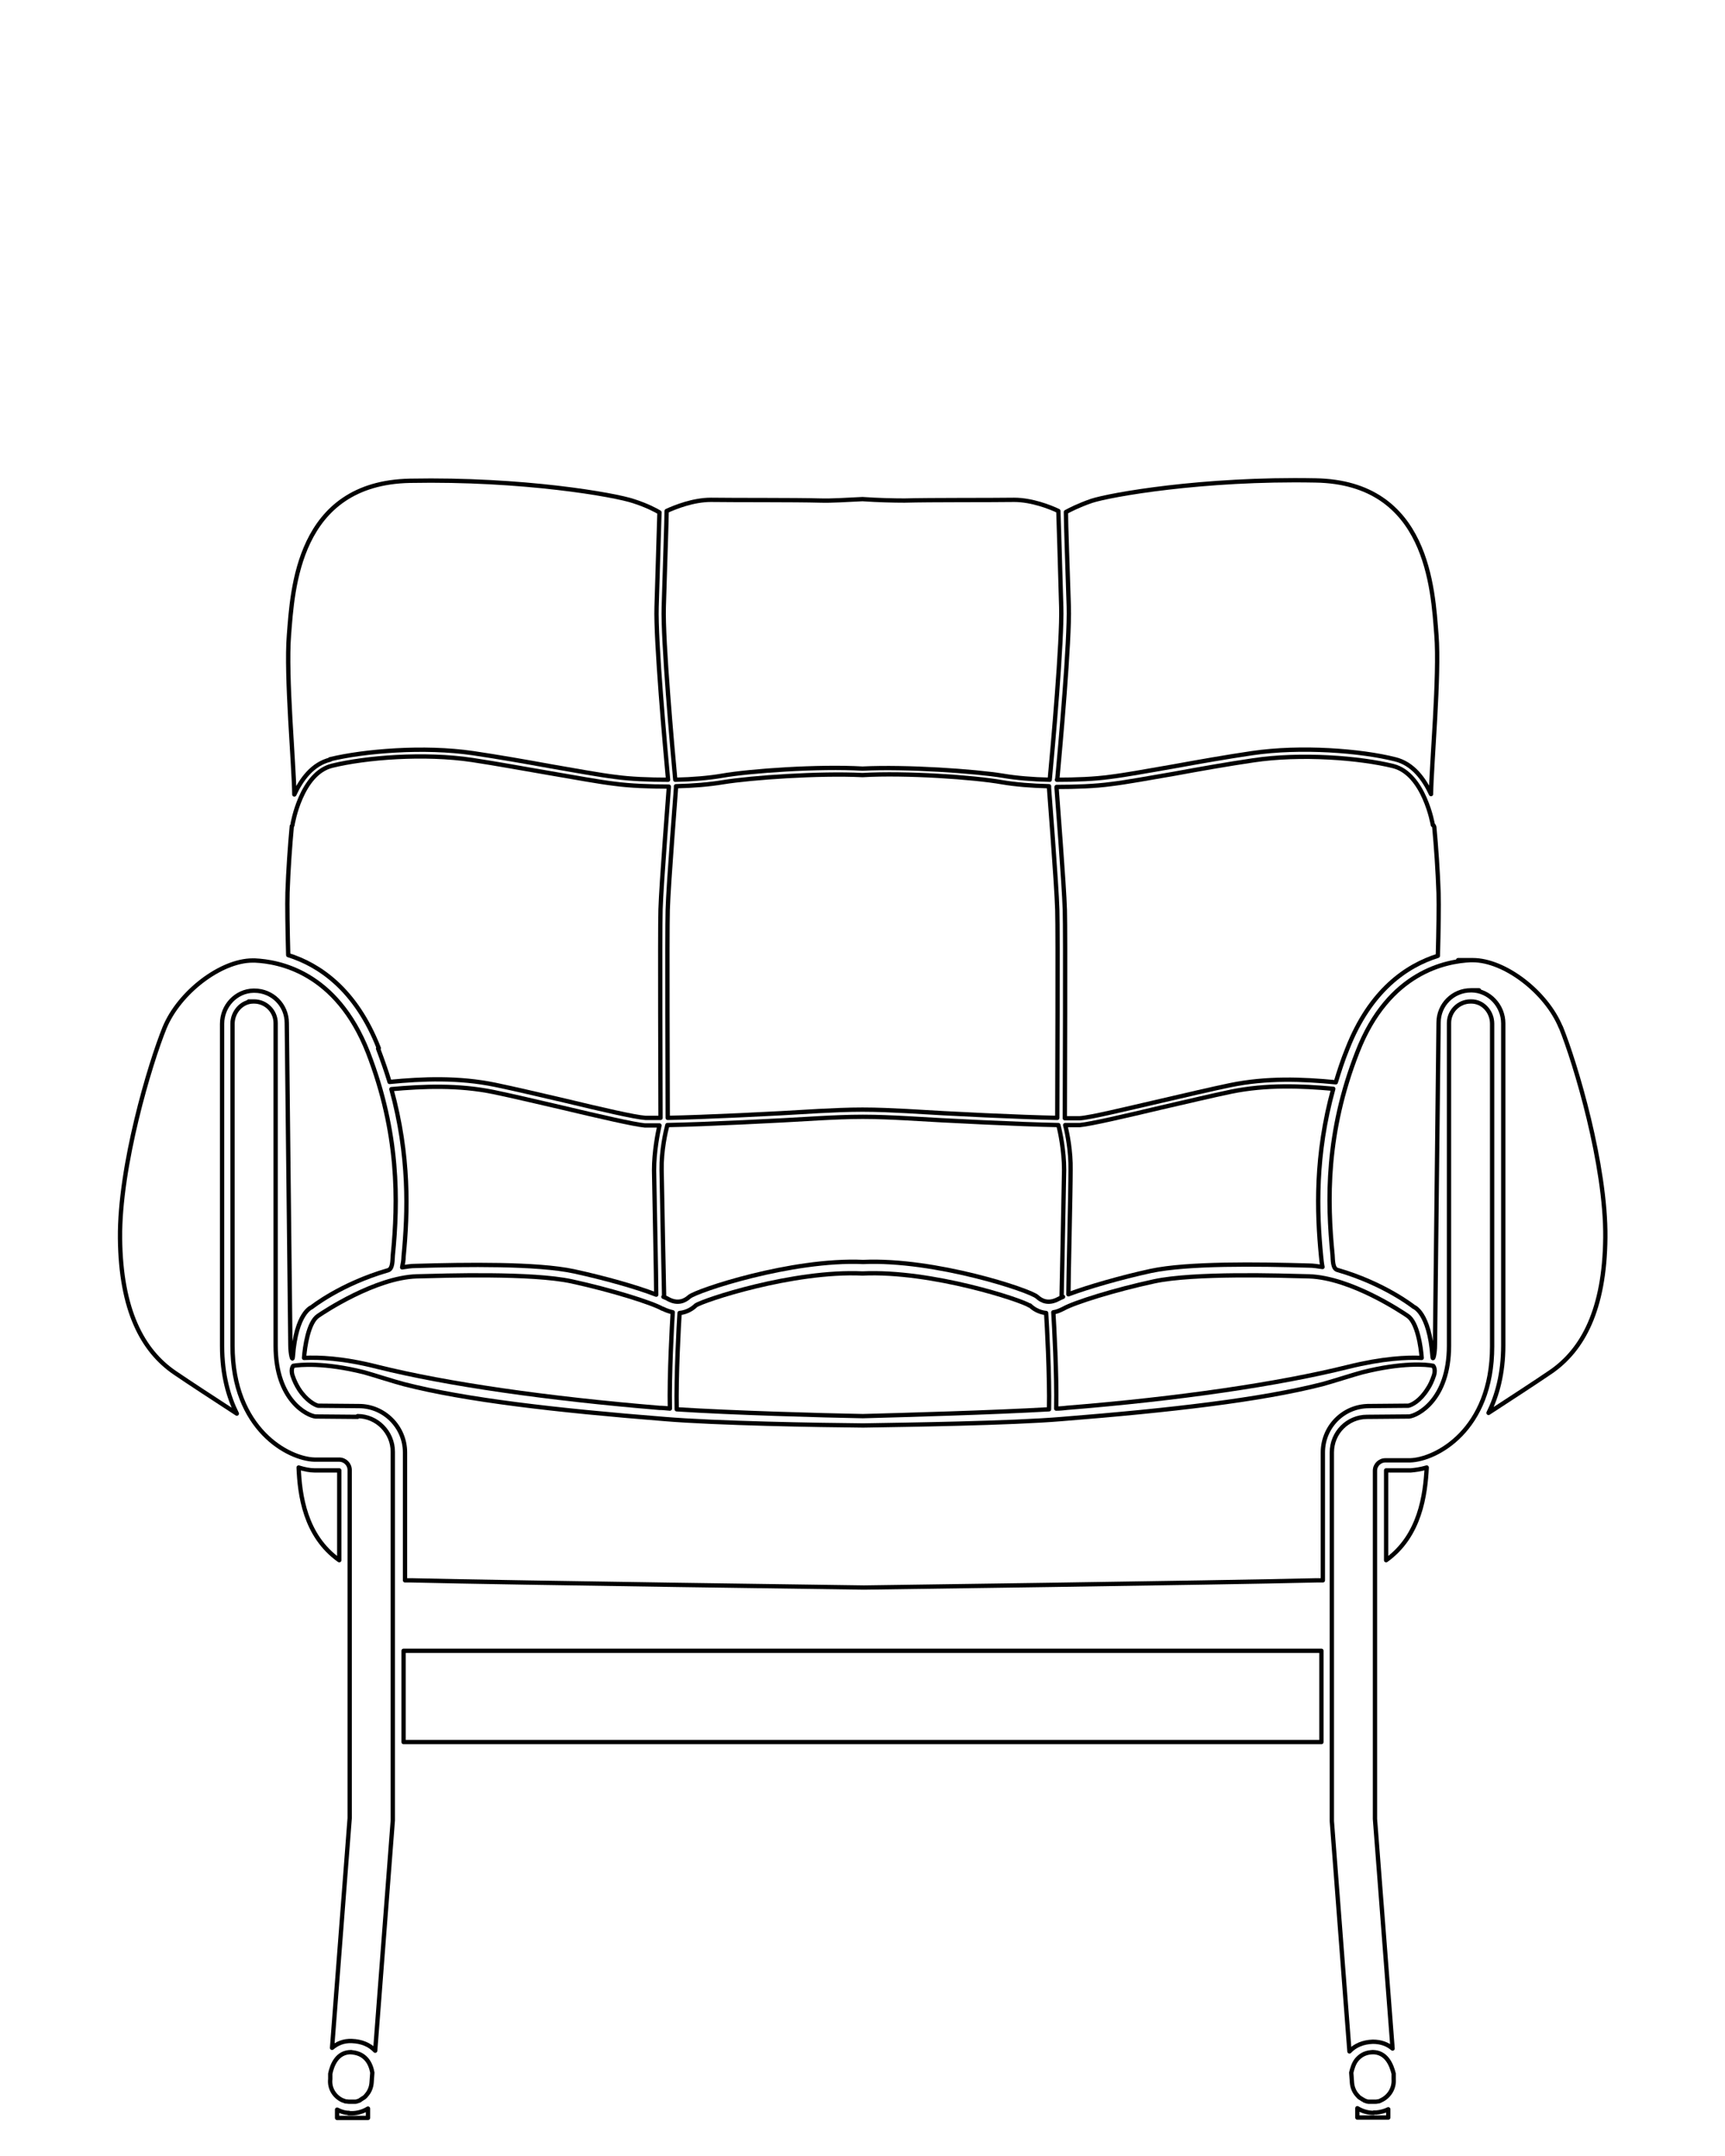<?xml version="1.0" encoding="UTF-8"?>
<svg id="Warstwa_2" data-name="Warstwa 2" xmlns="http://www.w3.org/2000/svg" version="1.1" viewBox="0 0 480 600">
  <defs>
    <style>
      .cls-1 {
        fill: none;
        stroke: #000;
        stroke-linecap: round;
        stroke-linejoin: round;
        stroke-width: 1.2px;
      }
    </style>
  </defs>
  <path class="cls-1" d="M61.8,284.9c0-5,3.9-9.1,8.7-9.2,0,0,.2,0,.3,0,5,0,9,4,9,9l1,89.7c0,2.3.6,4.8.7,3.1.9-12.2,5.2-13.7,5.2-13.7,0,0,8.1-6.5,21.3-10.3,1.3-.4,1.2-2.8,1.3-4.1,1.5-15,1.8-34-6.9-56.5-8.8-22.5-24.9-25.3-31.5-25.6-.2,0-.4,0-.6,0-8.8,0-20.4,8.8-24.5,18.7-4.1,10.1-12.6,38.5-12.4,58.6s6.3,31.3,15.2,37.4c4.1,2.8,11,7.3,17.3,11.4-2.3-4.6-4.1-10.8-4.1-18.8v-89.6Z"/>
  <path class="cls-1" d="M94.3,409.2c-3,0-6.3,0-6.8,0-1.3,0-2.8-.3-4.4-.8.3,7.5,1.7,19,11.3,25.8v-25Z"/>
  <polygon class="cls-1" points="112.3 459.4 112.3 484.8 240 484.8 367.7 484.8 367.7 459.4 240 459.4 112.3 459.4"/>
  <path class="cls-1" d="M99.5,394.3s-10.7-.1-11.7-.1c-2.2-.2-11.1-4.4-11.1-19.7v-89.8c0-3.3-2.7-6-6-6s-.1,0-.2,0c-3.3,0-5.8,3-5.8,6.2v89.6c0,23.3,15.6,31.5,22.8,31.7.6,0,3.9,0,6.9,0,1.6,0,2.9,1.3,2.9,2.9v96.9l-4.9,63.9c1.4-1.2,3.2-2,5.5-1.9,2.7.1,4.9,1,6.5,2.7l4.9-64.1c0-.2,0-.3,0-.5v-102.1c0-5.4-4.4-9.9-9.8-9.9Z"/>
  <path class="cls-1" d="M97.8,571.1c-4-.1-5.4,3.6-5.9,6v1.5c-.3,2.6,1.2,4.9,3.4,5.9,0,0,0,0,0,0,.3.1.6.2.8.3,0,0,0,0,.1,0,.3,0,.6.1.9.1.2,0,.3,0,.5,0,.3,0,.7,0,1,0,0,0,.1,0,.2,0,.3,0,.6-.1.8-.2.1,0,.2,0,.3-.1.2,0,.3-.2.5-.3.2-.1.4-.3.6-.4,0,0,.1,0,.2-.1.3-.2.6-.5.8-.8h0c.8-.9,1.3-2.1,1.4-3.4l.2-2.8h0c-.2-1.2-.7-2.7-1.7-3.8-1.1-1.2-2.5-1.8-4.5-1.9Z"/>
  <path class="cls-1" d="M97.1,588c-1.2,0-2.3-.4-3.3-.9v2.3h8.6v-2.6c-1.3.8-2.9,1.3-4.5,1.3s-.5,0-.7,0Z"/>
  <path class="cls-1" d="M91.8,211.3c9.5-2.3,26.2-3.7,39.8-1.7,6.8,1,14.8,2.4,21.9,3.7,6.9,1.2,13.5,2.4,17.6,2.9,4.3.6,9.6.8,14.8.8-.8-8.8-3.5-38.7-3.2-48.1.3-9.6.7-23.3.8-26.3-1-.6-3.4-1.9-7.1-3.1-5.2-1.8-30.9-6.3-62.3-5.7-31.4.6-32.7,30.4-33.7,43-.9,11.2,1.4,36.1,1.5,44.3,1.9-4.1,5-8.5,10-9.7Z"/>
  <path class="cls-1" d="M200.8,215.9c8-1.4,27-2.7,39.2-2,12.2-.6,31.2.7,39.2,2,3.5.6,8.1,1,12.9,1.1.8-8.5,3.5-38.8,3.2-48.1-.3-10-.7-24.5-.8-26.7-2.3-1.1-7.4-3.1-12.3-3.1-6.7.1-23.1,0-30.5.2-3,0-7.4-.1-11.7-.4-4.3.2-8.7.5-11.7.4-7.4-.2-23.8-.1-30.5-.2-4.9,0-9.9,2-12.3,3.1,0,2.2-.5,16.6-.8,26.7-.3,9.2,2.4,39.5,3.2,48.1,4.8-.1,9.4-.5,12.9-1.1Z"/>
  <path class="cls-1" d="M185.8,311.1c10.2-.2,29.3-1.1,42-1.9,3.9-.2,8.1-.4,12.2-.4,4.2,0,8.3.2,12.2.4,12.7.8,31.8,1.7,42,1.9,0-7.1.2-51.3,0-57.9-.2-7.2-2.3-33.6-2.3-33.9,0,0,0-.1,0-.2,0,0,0-.1,0-.3-4.8-.1-9.5-.5-13-1.1-7.9-1.4-26.9-2.7-38.9-2-12-.6-30.9.7-38.9,2-3.6.6-8.2,1-13,1.1,0,.1,0,.2,0,.3,0,0,0,.1,0,.2,0,.3-2.1,26.7-2.3,33.9-.2,6.6,0,50.8,0,57.9Z"/>
  <path class="cls-1" d="M105.2,291.8c1.2,3.2,2.3,6.3,3.2,9.3,9.2-.9,19.2-1.3,29.4.8,5.3,1.1,12.5,2.8,19.4,4.4,10,2.4,19.4,4.6,22.4,4.8.8,0,2.3,0,4.2,0,0-7-.2-51.3,0-58,.2-7,2.2-32.2,2.3-33.9,0,0,0-.2,0-.3-5.3,0-10.8-.2-15.2-.8-4.2-.5-10.7-1.7-17.7-2.9-7.1-1.2-15.1-2.7-21.8-3.7-13.3-2-29.7-.7-39,1.6-8.6,2.1-11,16.2-11,16.4,0,.2-.1.3-.2.4-.5,5.3-1,12.4-1.2,18.5-.1,3.4,0,10.1.2,17.4,8.6,2.7,18.8,9.5,25.2,25.9Z"/>
  <path class="cls-1" d="M111.9,352.7c1.3-.2,2.5-.4,3.8-.4,13.9-.4,33.7-.7,44,1.5,8.3,1.8,17.6,4.4,22.9,6.5,0-4.6-.5-28.3-.6-34.6,0-5.2,1-10.2,1.5-12.5-1.8,0-3.2,0-4.1,0-3.1-.3-12.6-2.5-22.7-4.9-6.9-1.6-14.1-3.3-19.4-4.4-9.8-2-19.5-1.6-28.4-.8,5.1,18.5,4.6,34.3,3.4,46.6,0,1-.2,2-.4,3Z"/>
  <path class="cls-1" d="M184.3,364.2c-3-1.7-14.2-5.2-25.2-7.6-11.1-2.4-35.3-1.6-43.2-1.4-11.5.4-25.8,9.9-27.4,11-2.7,1.8-3.7,8.7-3.9,11.7,4.1-.2,10.7,0,20.5,2.5,19.3,4.8,47.1,8.8,78.4,11.4.9,0,1.9.1,2.9.2-.2-9.3.6-23.7.8-26.8-.9-.2-1.8-.5-2.8-1Z"/>
  <path class="cls-1" d="M434.3,285.9c-4-9.8-15.6-18.7-24.5-18.7s-.4,0-.6,0c-6.6.3-22.8,3.1-31.5,25.6-8.8,22.5-8.4,41.4-6.9,56.5.1,1.3,0,3.7,1.3,4.1,13.2,3.8,21.3,10.3,21.3,10.3,0,0,4.3,1.5,5.2,13.7.1,1.7.7-.7.7-3.1l1-89.7c0-5,4-9,9-9s.2,0,.3,0c4.8.1,8.7,4.3,8.7,9.2v89.6c0,8-1.8,14.2-4.1,18.8,6.3-4.1,13.2-8.6,17.3-11.4,8.9-6.1,15-17.3,15.2-37.4s-8.3-48.5-12.4-58.6Z"/>
  <path class="cls-1" d="M385.7,409.2v25c9.5-6.8,10.9-18.3,11.3-25.8-1.7.5-3.2.7-4.4.8-.6,0-3.8,0-6.8,0Z"/>
  <path class="cls-1" d="M415.2,284.9c0-3.3-2.5-6.2-5.8-6.2,0,0-.1,0-.2,0-3.3,0-6,2.7-6,6v89.8c0,15.2-8.9,19.5-11.1,19.7-.9,0-11.7.1-11.7.1-5.4,0-9.8,4.4-9.8,9.9v102.1c0,.2,0,.3,0,.5l4.9,64.1c1.6-1.7,3.8-2.6,6.5-2.7,2.3,0,4.1.7,5.5,1.9l-4.9-63.9v-96.9c0-1.6,1.3-2.9,2.9-2.9,3,0,6.3,0,6.9,0,7.1-.2,22.8-8.3,22.8-31.7v-89.6Z"/>
  <path class="cls-1" d="M382.2,571.1c-2,0-3.4.7-4.5,1.9-1,1.1-1.4,2.6-1.7,3.8h0s.2,2.8.2,2.8c.1,1.3.6,2.5,1.4,3.4h0s0,0,0,0c.3.3.5.6.8.8,0,0,.1,0,.2.1.2.1.4.3.6.4.2,0,.3.2.5.3.1,0,.2,0,.3.1.3.1.6.2.8.2,0,0,.1,0,.2,0,.3,0,.7,0,1,0s.3,0,.5,0c.3,0,.6,0,.9-.1,0,0,0,0,.1,0,.3,0,.6-.2.8-.3,0,0,0,0,0,0,2.2-1,3.7-3.3,3.5-5.9v-1.5c-.6-2.4-2-6.1-6-6Z"/>
  <path class="cls-1" d="M382.2,588c-1.6,0-3.2-.5-4.5-1.3v2.6h8.6v-2.3c-1,.5-2.2.8-3.3.9-.2,0-.5,0-.7,0Z"/>
  <path class="cls-1" d="M380.5,391.3c0,0,9.7-.1,11.4-.1,1-.2,3.3-1.4,5.3-4.6.7-1,1.3-2.3,1.8-3.8,0,0,.6-1.7-.2-2.7-1.8-.4-8.6-1-19.7,1.8-2.3.6-8.5,2.6-11.1,3.3-17.2,4.4-42.3,7.3-72.5,9.7-14.3,1.2-43,1.6-55.3,1.8-12.4-.1-41-.6-55.3-1.8-30.2-2.4-55.4-5.3-72.5-9.7-2.7-.7-8.9-2.7-11.1-3.3-11.2-2.8-18-2.1-19.7-1.8-.8,1-.2,2.7-.2,2.7.5,1.5,1.1,2.7,1.8,3.8,2,3.1,4.4,4.4,5.3,4.6,1.7,0,11.4.1,11.4.1,7,0,12.8,5.8,12.8,12.9v35.6c.6,0,1.1,0,1.7,0,29.4.7,126,2,126,2,0,0,96.6-1.3,126-2,.6,0,1.1,0,1.7,0v-35.6c0-7.1,5.7-12.9,12.8-12.9Z"/>
  <path class="cls-1" d="M294.1,217c5.2,0,10.5-.2,14.8-.8,4.1-.5,10.7-1.7,17.6-2.9,7.1-1.3,15.1-2.7,21.9-3.7,13.6-2,30.3-.7,39.8,1.7,5,1.2,8.1,5.6,10,9.7.1-8.2,2.4-33.1,1.5-44.3-1-12.7-2.3-42.5-33.7-43-31.4-.6-57.1,4-62.3,5.7-3.7,1.3-6,2.5-7.1,3.1,0,3.1.5,16.7.8,26.3.3,9.4-2.4,39.4-3.2,48.1Z"/>
  <path class="cls-1" d="M398.7,229.6c0-.1-2.4-14.2-11-16.4-9.3-2.3-25.7-3.6-39-1.6-6.8,1-14.8,2.4-21.8,3.7-7,1.2-13.5,2.4-17.7,2.9-4.4.6-9.8.8-15.2.8,0,.1,0,.2,0,.3.1,1.7,2.1,26.9,2.3,33.9.2,6.7,0,51,0,58,1.9,0,3.4,0,4.2,0,3-.2,12.4-2.5,22.4-4.8,6.9-1.6,14.1-3.3,19.4-4.4,10.2-2.1,20.2-1.7,29.4-.8.9-3,1.9-6.1,3.2-9.3,6.4-16.4,16.6-23.2,25.2-25.9.2-7.3.3-14,.2-17.4-.2-6.1-.7-13.2-1.2-18.5,0-.1-.2-.3-.2-.4Z"/>
  <path class="cls-1" d="M342.6,303.8c-5.3,1.1-12.4,2.8-19.4,4.4-10.1,2.4-19.6,4.6-22.7,4.9-.8,0-2.3,0-4.1,0,.6,2.3,1.6,7.3,1.5,12.5,0,6.3-.6,30-.6,34.6,5.3-2,14.6-4.7,22.9-6.5,10.3-2.2,30-1.9,44-1.5,1.2,0,2.5.2,3.8.4-.2-1-.3-2-.4-3-1.2-12.3-1.7-28.2,3.4-46.6-8.9-.8-18.6-1.2-28.4.8Z"/>
  <path class="cls-1" d="M296.7,391.8c31.2-2.5,59.1-6.6,78.4-11.4,9.7-2.4,16.4-2.7,20.5-2.5-.2-3-1.2-9.9-3.9-11.7-1.6-1.1-15.8-10.6-27.4-11-7.9-.2-32.1-1-43.2,1.4-11.1,2.4-22.2,5.9-25.2,7.6-1,.5-1.9.9-2.8,1,.2,3.1,1,17.5.8,26.8,1,0,2-.1,2.9-.2Z"/>
  <path class="cls-1" d="M295.6,360.9h-.2s.6-28.4.7-35.3c0-5.4-1.1-10.6-1.6-12.5-10.7-.2-30.9-1.2-42.3-1.9-3.8-.2-8-.4-12.1-.4-4.1,0-8.3.2-12.1.4-11.4.7-31.6,1.7-42.3,1.9-.5,1.9-1.7,7.1-1.6,12.5.1,6.9.7,35.3.7,35.3h-.2c.5.2,1,.4,1.3.6,2.7,1.5,4.7.5,5.9-.6,1.9-1.7,28.5-10.6,48.4-9.7,19.9-.9,46.5,7.9,48.4,9.7,1.2,1.1,3.1,2.1,5.9.6.4-.2.8-.4,1.3-.6Z"/>
  <path class="cls-1" d="M286.4,363.3c-1.9-1.4-27.1-9.8-46.4-8.9-19.3-.9-44.5,7.5-46.4,8.9-.7.7-2.3,1.9-4.5,2.1-.2,3.1-1,17.6-.8,26.8,15.4,1,40.6,1.7,51.8,1.9,11.2-.3,36.3-1,51.8-1.9.2-9.2-.6-23.7-.8-26.8-2.2-.2-3.8-1.4-4.5-2.1Z"/>
</svg>